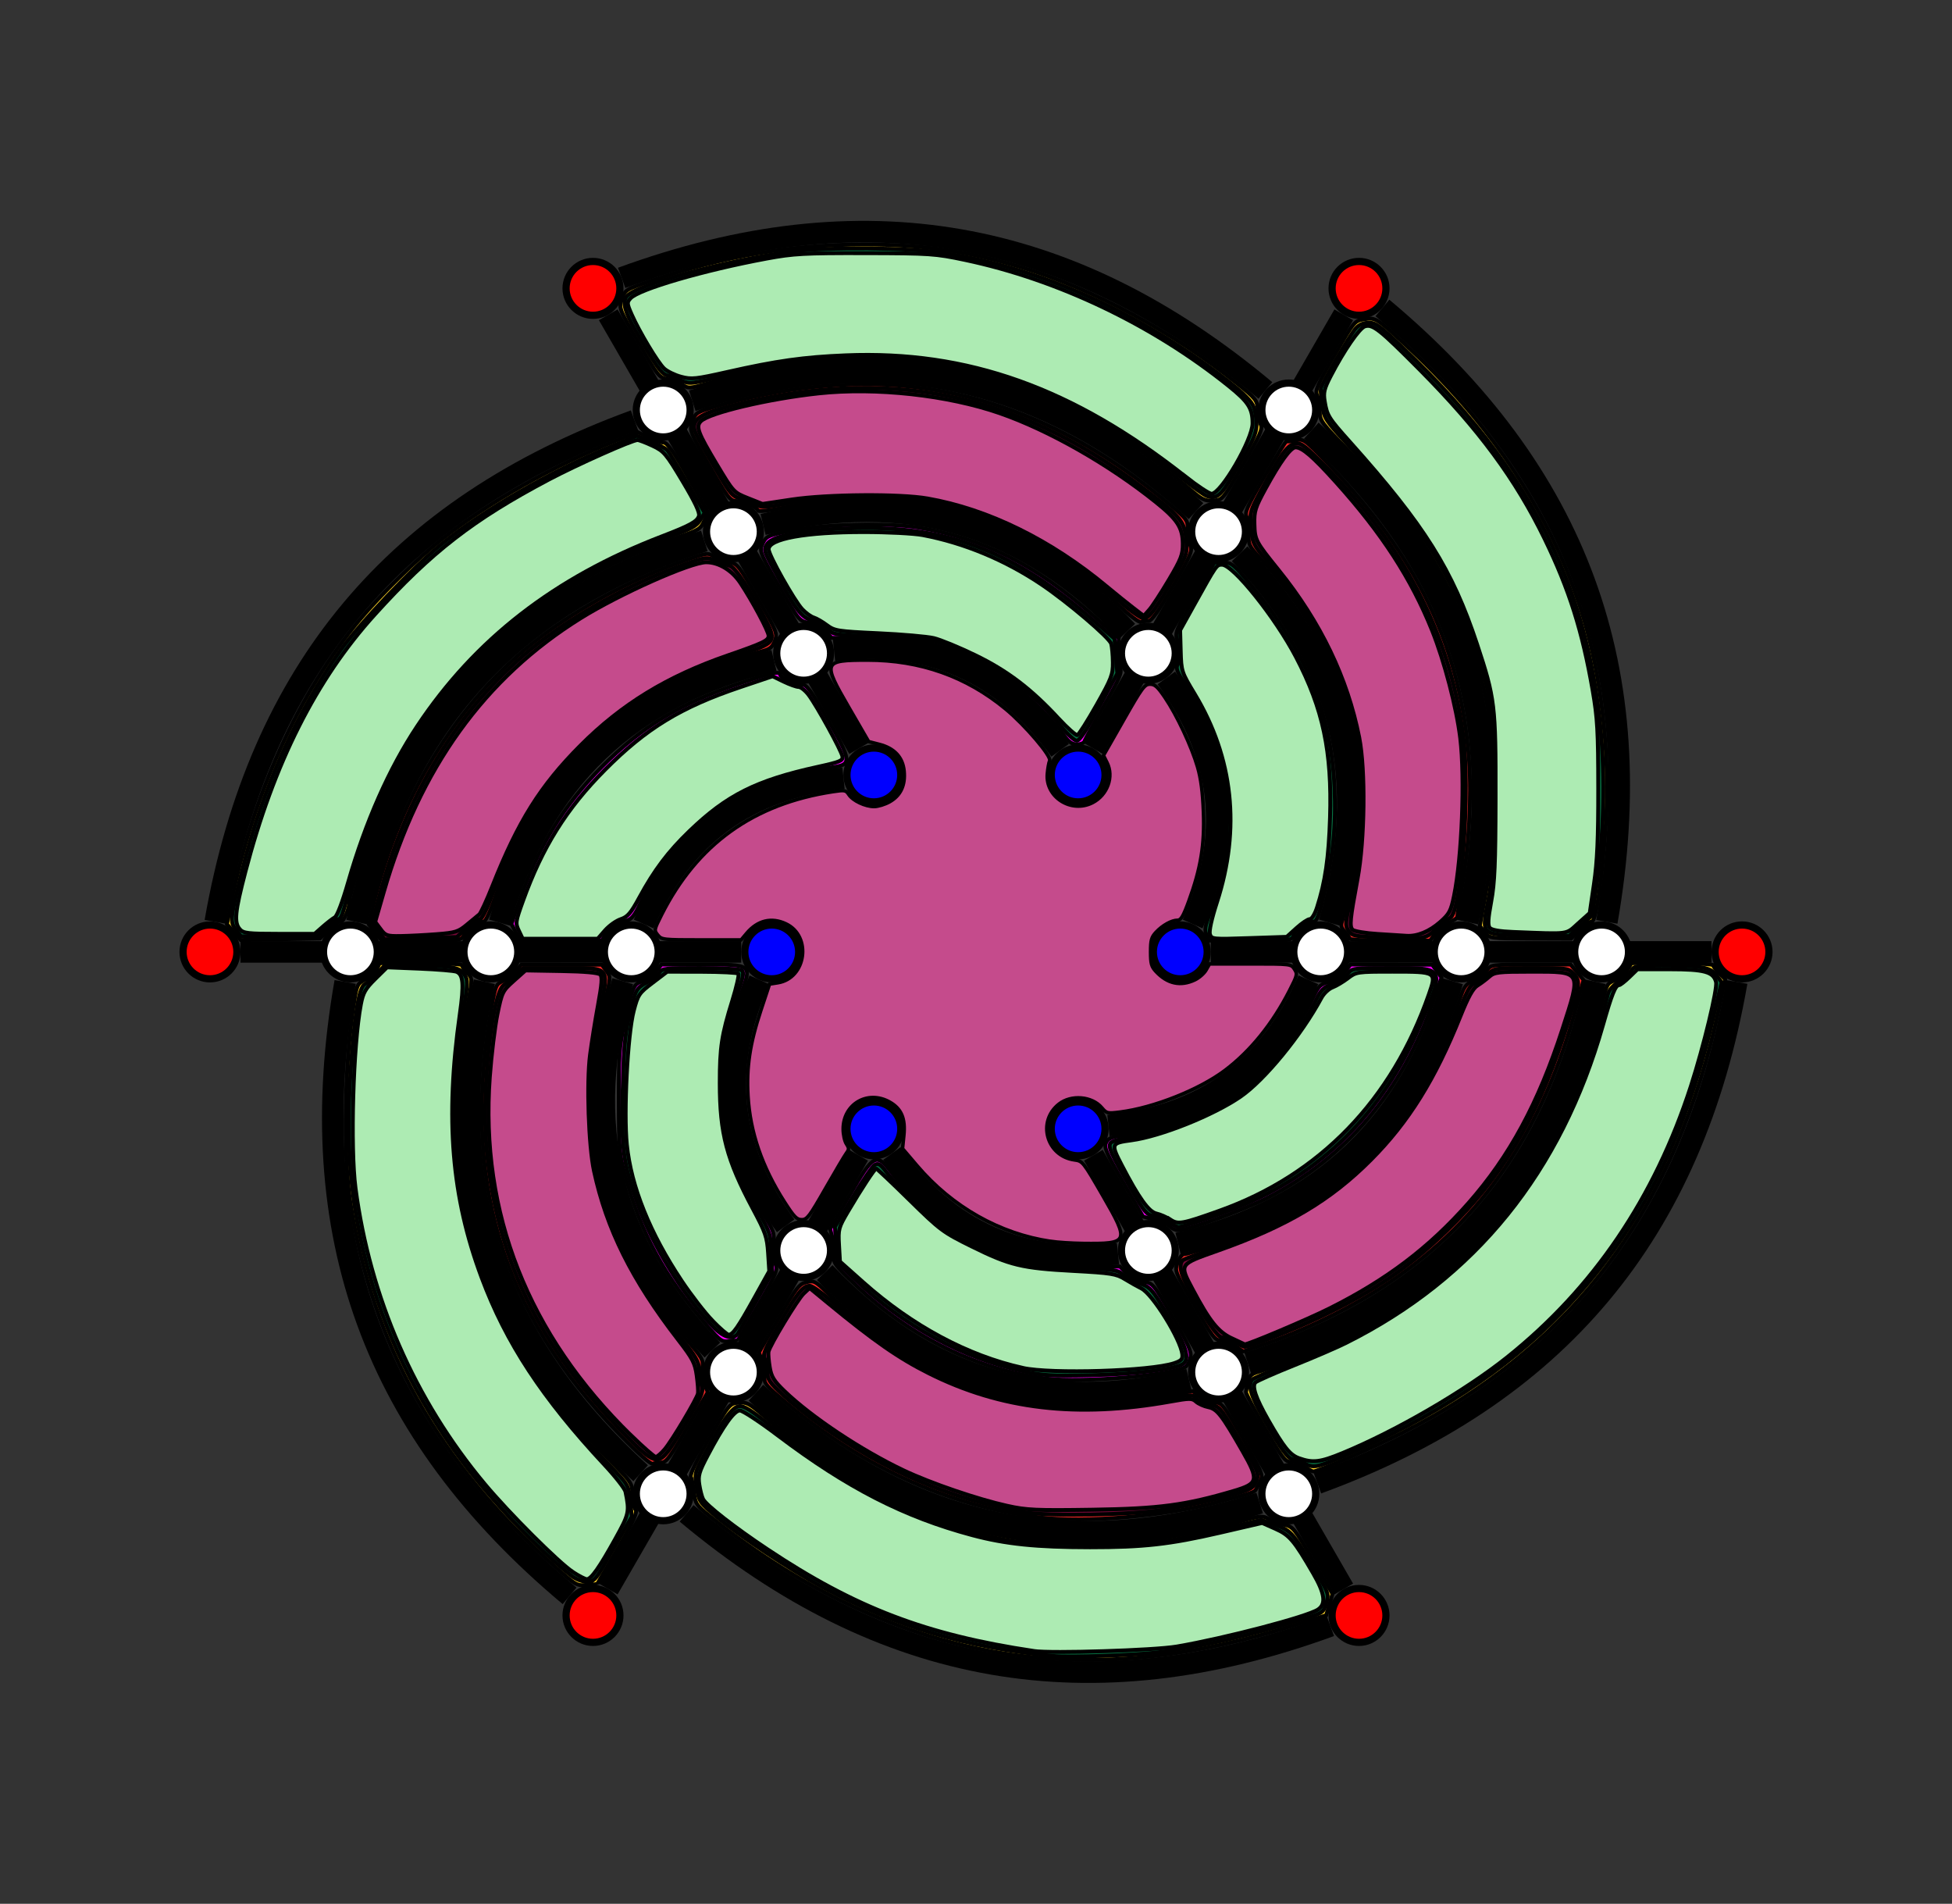 <?xml version="1.0" encoding="UTF-8" standalone="no"?>
<!-- This file was generated by dvisvgm 3.2.1 -->

<svg
   version="1.1"
   width="108.352pt"
   height="105.653pt"
   viewBox="0 0 108.352 105.653"
   id="svg183"
   sodipodi:docname="a.svg"
   inkscape:version="1.2.2 (b0a8486541, 2022-12-01)"
   xmlns:inkscape="http://www.inkscape.org/namespaces/inkscape"
   xmlns:sodipodi="http://sodipodi.sourceforge.net/DTD/sodipodi-0.dtd"
   xmlns="http://www.w3.org/2000/svg"
   xmlns:svg="http://www.w3.org/2000/svg">
  <rect x="0" y="0" width="108.352" height="105.653" fill="#333333" stroke="none"/>
  <defs
     id="defs187" />
  <sodipodi:namedview
     id="namedview185"
     pagecolor="#ffffff"
     bordercolor="#000000"
     borderopacity="0.25"
     inkscape:showpageshadow="2"
     inkscape:pageopacity="0.0"
     inkscape:pagecheckerboard="0"
     inkscape:deskcolor="#d1d1d1"
     inkscape:document-units="pt"
     showgrid="false"
     inkscape:zoom="5.5283858"
     inkscape:cx="62.495638"
     inkscape:cy="66.836869"
     inkscape:window-width="1920"
     inkscape:window-height="1025"
     inkscape:window-x="0"
     inkscape:window-y="27"
     inkscape:window-maximized="1"
     inkscape:current-layer="svg183" />
  <g
     id="page1">
    <path
       d="M13.349 52.827H41.144"
       stroke="#000"
       fill="none"
       stroke-width="1.196"
       stroke-miterlimit="10"
       id="path2" />
    <path
       d="M42.151 54.375C39.977 59.281 40.449 63.693 43.611 68.029"
       stroke="#000"
       fill="none"
       stroke-width="1.196"
       stroke-miterlimit="10"
       id="path4" />
    <path
       d="M34.565 54.452C32.248 62.359 33.854 68.963 39.542 74.923"
       stroke="#000"
       fill="none"
       stroke-width="1.196"
       stroke-miterlimit="10"
       id="path6" />
    <path
       d="M26.884 54.481C24.487 65.426 27.282 74.211 35.562 81.759"
       stroke="#000"
       fill="none"
       stroke-width="1.196"
       stroke-miterlimit="10"
       id="path8" />
    <path
       d="M19.159 54.495C16.72 68.451 20.75 79.473 31.617 88.564"
       stroke="#000"
       fill="none"
       stroke-width="1.196"
       stroke-miterlimit="10"
       id="path10" />
    <path
       d="M33.763 88.184L47.66 64.113"
       stroke="#000"
       fill="none"
       stroke-width="1.196"
       stroke-miterlimit="10"
       id="path12" />
    <path
       d="M49.505 64.015C52.673 68.359 56.713 70.149 62.059 69.578"
       stroke="#000"
       fill="none"
       stroke-width="1.196"
       stroke-miterlimit="10"
       id="path14" />
    <path
       d="M45.778 70.623C51.465 76.581 57.992 78.494 65.995 76.549"
       stroke="#000"
       fill="none"
       stroke-width="1.196"
       stroke-miterlimit="10"
       id="path16" />
    <path
       d="M41.963 77.29C50.214 84.811 59.286 86.798 69.925 83.413"
       stroke="#000"
       fill="none"
       stroke-width="1.196"
       stroke-miterlimit="10"
       id="path18" />
    <path
       d="M38.113 83.986C48.97 93.069 60.551 95.094 73.845 90.232"
       stroke="#000"
       fill="none"
       stroke-width="1.196"
       stroke-miterlimit="10"
       id="path20" />
    <path
       d="M74.589 88.184L60.692 64.113"
       stroke="#000"
       fill="none"
       stroke-width="1.196"
       stroke-miterlimit="10"
       id="path22" />
    <path
       d="M61.529 62.466C66.87 61.896 70.448 59.286 72.624 54.375"
       stroke="#000"
       fill="none"
       stroke-width="1.196"
       stroke-miterlimit="10"
       id="path24" />
    <path
       d="M65.389 68.998C73.411 67.047 78.307 62.375 80.629 54.452"
       stroke="#000"
       fill="none"
       stroke-width="1.196"
       stroke-miterlimit="10"
       id="path26" />
    <path
       d="M69.255 75.635C79.944 72.235 86.139 65.438 88.539 54.481"
       stroke="#000"
       fill="none"
       stroke-width="1.196"
       stroke-miterlimit="10"
       id="path28" />
    <path
       d="M73.129 82.318C86.422 77.457 93.968 68.438 96.405 54.495"
       stroke="#000"
       fill="none"
       stroke-width="1.196"
       stroke-miterlimit="10"
       id="path30" />
    <path
       d="M95.003 52.827H67.208"
       stroke="#000"
       fill="none"
       stroke-width="1.196"
       stroke-miterlimit="10"
       id="path32" />
    <path
       d="M66.201 51.279C68.375 46.373 67.903 41.961 64.741 37.625"
       stroke="#000"
       fill="none"
       stroke-width="1.196"
       stroke-miterlimit="10"
       id="path34" />
    <path
       d="M73.787 51.202C76.104 43.295 74.498 36.691 68.81 30.731"
       stroke="#000"
       fill="none"
       stroke-width="1.196"
       stroke-miterlimit="10"
       id="path36" />
    <path
       d="M81.468 51.173C83.865 40.228 81.07 31.443 72.79 23.895"
       stroke="#000"
       fill="none"
       stroke-width="1.196"
       stroke-miterlimit="10"
       id="path38" />
    <path
       d="M89.193 51.159C91.632 37.203 87.602 26.181 76.735 17.09"
       stroke="#000"
       fill="none"
       stroke-width="1.196"
       stroke-miterlimit="10"
       id="path40" />
    <path
       d="M74.589 17.47L60.692 41.541"
       stroke="#000"
       fill="none"
       stroke-width="1.196"
       stroke-miterlimit="10"
       id="path42" />
    <path
       d="M58.847 41.639C55.679 37.295 51.639 35.505 46.293 36.077"
       stroke="#000"
       fill="none"
       stroke-width="1.196"
       stroke-miterlimit="10"
       id="path44" />
    <path
       d="M62.574 35.031C56.887 29.073 50.36 27.16 42.357 29.105"
       stroke="#000"
       fill="none"
       stroke-width="1.196"
       stroke-miterlimit="10"
       id="path46" />
    <path
       d="M66.389 28.364C58.138 20.843 49.066 18.856 38.427 22.241"
       stroke="#000"
       fill="none"
       stroke-width="1.196"
       stroke-miterlimit="10"
       id="path48" />
    <path
       d="M70.239 21.668C59.382 12.585 47.801 10.56 34.507 15.422"
       stroke="#000"
       fill="none"
       stroke-width="1.196"
       stroke-miterlimit="10"
       id="path50" />
    <path
       d="M33.763 17.47L47.66 41.541"
       stroke="#000"
       fill="none"
       stroke-width="1.196"
       stroke-miterlimit="10"
       id="path52" />
    <path
       d="M46.823 43.188C41.482 43.758 37.904 46.368 35.728 51.279"
       stroke="#000"
       fill="none"
       stroke-width="1.196"
       stroke-miterlimit="10"
       id="path54" />
    <path
       d="M42.963 36.656C34.941 38.607 30.045 43.279 27.723 51.202"
       stroke="#000"
       fill="none"
       stroke-width="1.196"
       stroke-miterlimit="10"
       id="path56" />
    <path
       d="M39.097 30.019C28.409 33.419 22.213 40.216 19.813 51.173"
       stroke="#000"
       fill="none"
       stroke-width="1.196"
       stroke-miterlimit="10"
       id="path58" />
    <path
       d="M35.223 23.336C21.93 28.197 14.384 37.216 11.947 51.159"
       stroke="#000"
       fill="none"
       stroke-width="1.196"
       stroke-miterlimit="10"
       id="path60" />
    <path
       d="M34.41 16.003C34.41 15.178 33.741 14.509 32.916 14.509S31.421 15.178 31.421 16.003S32.091 17.498 32.916 17.498S34.41 16.829 34.41 16.003Z"
       fill="#f00"
       id="path62" />
    <path
       d="M34.41 16.003C34.41 15.178 33.741 14.509 32.916 14.509S31.421 15.178 31.421 16.003S32.091 17.498 32.916 17.498S34.41 16.829 34.41 16.003Z"
       stroke="#000"
       fill="none"
       stroke-width=".399"
       stroke-miterlimit="10"
       id="path64" />
    <path
       d="M44.332 52.827C44.332 52.002 43.663 51.333 42.837 51.333C42.012 51.333 41.343 52.002 41.343 52.827S42.012 54.321 42.837 54.321C43.663 54.321 44.332 53.652 44.332 52.827Z"
       fill="#00f"
       id="path66" />
    <path
       d="M44.332 52.827C44.332 52.002 43.663 51.333 42.837 51.333C42.012 51.333 41.343 52.002 41.343 52.827S42.012 54.321 42.837 54.321C43.663 54.321 44.332 53.652 44.332 52.827Z"
       stroke="#000"
       fill="none"
       stroke-width=".399"
       stroke-miterlimit="10"
       id="path68" />
    <path
       d="M36.536 52.827C36.536 52.002 35.867 51.333 35.042 51.333S33.547 52.002 33.547 52.827S34.216 54.321 35.042 54.321S36.536 53.652 36.536 52.827Z"
       fill="#fff"
       id="path70" />
    <path
       d="M36.536 52.827C36.536 52.002 35.867 51.333 35.042 51.333S33.547 52.002 33.547 52.827S34.216 54.321 35.042 54.321S36.536 53.652 36.536 52.827Z"
       stroke="#000"
       fill="none"
       stroke-width=".399"
       stroke-miterlimit="10"
       id="path72" />
    <path
       d="M28.741 52.827C28.741 52.002 28.072 51.333 27.246 51.333S25.752 52.002 25.752 52.827S26.421 54.321 27.246 54.321S28.741 53.652 28.741 52.827Z"
       fill="#fff"
       id="path74" />
    <path
       d="M28.741 52.827C28.741 52.002 28.072 51.333 27.246 51.333S25.752 52.002 25.752 52.827S26.421 54.321 27.246 54.321S28.741 53.652 28.741 52.827Z"
       stroke="#000"
       fill="none"
       stroke-width=".399"
       stroke-miterlimit="10"
       id="path76" />
    <path
       d="M20.945 52.827C20.945 52.002 20.276 51.333 19.451 51.333C18.626 51.333 17.957 52.002 17.957 52.827S18.626 54.321 19.451 54.321C20.276 54.321 20.945 53.652 20.945 52.827Z"
       fill="#fff"
       id="path78" />
    <path
       d="M20.945 52.827C20.945 52.002 20.276 51.333 19.451 51.333C18.626 51.333 17.957 52.002 17.957 52.827S18.626 54.321 19.451 54.321C20.276 54.321 20.945 53.652 20.945 52.827Z"
       stroke="#000"
       fill="none"
       stroke-width=".399"
       stroke-miterlimit="10"
       id="path80" />
    <path
       d="M13.15 52.827C13.15 52.002 12.481 51.333 11.656 51.333S10.161 52.002 10.161 52.827S10.83 54.321 11.656 54.321S13.15 53.652 13.15 52.827Z"
       fill="#f00"
       id="path82" />
    <path
       d="M13.15 52.827C13.15 52.002 12.481 51.333 11.656 51.333S10.161 52.002 10.161 52.827S10.83 54.321 11.656 54.321S13.15 53.652 13.15 52.827Z"
       stroke="#000"
       fill="none"
       stroke-width=".399"
       stroke-miterlimit="10"
       id="path84" />
    <path
       d="M50.001 62.646C50.001 61.821 49.332 61.152 48.507 61.152C47.681 61.152 47.012 61.821 47.012 62.646C47.012 63.472 47.681 64.141 48.507 64.141C49.332 64.141 50.001 63.472 50.001 62.646Z"
       fill="#00f"
       id="path86" />
    <path
       d="M50.001 62.646C50.001 61.821 49.332 61.152 48.507 61.152C47.681 61.152 47.012 61.821 47.012 62.646C47.012 63.472 47.681 64.141 48.507 64.141C49.332 64.141 50.001 63.472 50.001 62.646Z"
       stroke="#000"
       fill="none"
       stroke-width=".399"
       stroke-miterlimit="10"
       id="path88" />
    <path
       d="M46.103 69.398C46.103 68.572 45.434 67.903 44.609 67.903C43.784 67.903 43.114 68.572 43.114 69.398S43.784 70.892 44.609 70.892C45.434 70.892 46.103 70.223 46.103 69.398Z"
       fill="#fff"
       id="path90" />
    <path
       d="M46.103 69.398C46.103 68.572 45.434 67.903 44.609 67.903C43.784 67.903 43.114 68.572 43.114 69.398S43.784 70.892 44.609 70.892C45.434 70.892 46.103 70.223 46.103 69.398Z"
       stroke="#000"
       fill="none"
       stroke-width=".399"
       stroke-miterlimit="10"
       id="path92" />
    <path
       d="M42.206 76.149C42.206 75.323 41.537 74.654 40.711 74.654C39.886 74.654 39.217 75.323 39.217 76.149S39.886 77.643 40.711 77.643C41.537 77.643 42.206 76.974 42.206 76.149Z"
       fill="#fff"
       id="path94" />
    <path
       d="M42.206 76.149C42.206 75.323 41.537 74.654 40.711 74.654C39.886 74.654 39.217 75.323 39.217 76.149S39.886 77.643 40.711 77.643C41.537 77.643 42.206 76.974 42.206 76.149Z"
       stroke="#000"
       fill="none"
       stroke-width=".399"
       stroke-miterlimit="10"
       id="path96" />
    <path
       d="M38.308 82.9C38.308 82.074 37.639 81.405 36.814 81.405S35.319 82.074 35.319 82.9C35.319 83.725 35.988 84.394 36.814 84.394S38.308 83.725 38.308 82.9Z"
       fill="#fff"
       id="path98" />
    <path
       d="M38.308 82.9C38.308 82.074 37.639 81.405 36.814 81.405S35.319 82.074 35.319 82.9C35.319 83.725 35.988 84.394 36.814 84.394S38.308 83.725 38.308 82.9Z"
       stroke="#000"
       fill="none"
       stroke-width=".399"
       stroke-miterlimit="10"
       id="path100" />
    <path
       d="M34.41 89.651C34.41 88.825 33.741 88.156 32.916 88.156S31.421 88.825 31.421 89.651S32.091 91.145 32.916 91.145S34.41 90.476 34.41 89.651Z"
       fill="#f00"
       id="path102" />
    <path
       d="M34.41 89.651C34.41 88.825 33.741 88.156 32.916 88.156S31.421 88.825 31.421 89.651S32.091 91.145 32.916 91.145S34.41 90.476 34.41 89.651Z"
       stroke="#000"
       fill="none"
       stroke-width=".399"
       stroke-miterlimit="10"
       id="path104" />
    <path
       d="M61.34 62.646C61.34 61.821 60.671 61.152 59.845 61.152C59.02 61.152 58.351 61.821 58.351 62.646C58.351 63.472 59.02 64.141 59.845 64.141C60.671 64.141 61.34 63.472 61.34 62.646Z"
       fill="#00f"
       id="path106" />
    <path
       d="M61.34 62.646C61.34 61.821 60.671 61.152 59.845 61.152C59.02 61.152 58.351 61.821 58.351 62.646C58.351 63.472 59.02 64.141 59.845 64.141C60.671 64.141 61.34 63.472 61.34 62.646Z"
       stroke="#000"
       fill="none"
       stroke-width=".399"
       stroke-miterlimit="10"
       id="path108" />
    <path
       d="M65.237 69.398C65.237 68.572 64.568 67.903 63.743 67.903C62.918 67.903 62.249 68.572 62.249 69.398S62.918 70.892 63.743 70.892C64.568 70.892 65.237 70.223 65.237 69.398Z"
       fill="#fff"
       id="path110" />
    <path
       d="M65.237 69.398C65.237 68.572 64.568 67.903 63.743 67.903C62.918 67.903 62.249 68.572 62.249 69.398S62.918 70.892 63.743 70.892C64.568 70.892 65.237 70.223 65.237 69.398Z"
       stroke="#000"
       fill="none"
       stroke-width=".399"
       stroke-miterlimit="10"
       id="path112" />
    <path
       d="M69.135 76.149C69.135 75.323 68.466 74.654 67.641 74.654C66.815 74.654 66.146 75.323 66.146 76.149S66.815 77.643 67.641 77.643C68.466 77.643 69.135 76.974 69.135 76.149Z"
       fill="#fff"
       id="path114" />
    <path
       d="M69.135 76.149C69.135 75.323 68.466 74.654 67.641 74.654C66.815 74.654 66.146 75.323 66.146 76.149S66.815 77.643 67.641 77.643C68.466 77.643 69.135 76.974 69.135 76.149Z"
       stroke="#000"
       fill="none"
       stroke-width=".399"
       stroke-miterlimit="10"
       id="path116" />
    <path
       d="M73.033 82.9C73.033 82.074 72.364 81.405 71.538 81.405S70.044 82.074 70.044 82.9C70.044 83.725 70.713 84.394 71.538 84.394S73.033 83.725 73.033 82.9Z"
       fill="#fff"
       id="path118" />
    <path
       d="M73.033 82.9C73.033 82.074 72.364 81.405 71.538 81.405S70.044 82.074 70.044 82.9C70.044 83.725 70.713 84.394 71.538 84.394S73.033 83.725 73.033 82.9Z"
       stroke="#000"
       fill="none"
       stroke-width=".399"
       stroke-miterlimit="10"
       id="path120" />
    <path
       d="M76.931 89.651C76.931 88.825 76.261 88.156 75.436 88.156S73.942 88.825 73.942 89.651S74.611 91.145 75.436 91.145S76.931 90.476 76.931 89.651Z"
       fill="#f00"
       id="path122" />
    <path
       d="M76.931 89.651C76.931 88.825 76.261 88.156 75.436 88.156S73.942 88.825 73.942 89.651S74.611 91.145 75.436 91.145S76.931 90.476 76.931 89.651Z"
       stroke="#000"
       fill="none"
       stroke-width=".399"
       stroke-miterlimit="10"
       id="path124" />
    <path
       d="M67.009 52.827C67.009 52.002 66.34 51.333 65.515 51.333C64.689 51.333 64.02 52.002 64.02 52.827S64.689 54.321 65.515 54.321C66.34 54.321 67.009 53.652 67.009 52.827Z"
       fill="#00f"
       id="path126" />
    <path
       d="M67.009 52.827C67.009 52.002 66.34 51.333 65.515 51.333C64.689 51.333 64.02 52.002 64.02 52.827S64.689 54.321 65.515 54.321C66.34 54.321 67.009 53.652 67.009 52.827Z"
       stroke="#000"
       fill="none"
       stroke-width=".399"
       stroke-miterlimit="10"
       id="path128" />
    <path
       d="M74.805 52.827C74.805 52.002 74.136 51.333 73.31 51.333S71.816 52.002 71.816 52.827S72.485 54.321 73.31 54.321S74.805 53.652 74.805 52.827Z"
       fill="#fff"
       id="path130" />
    <path
       d="M74.805 52.827C74.805 52.002 74.136 51.333 73.31 51.333S71.816 52.002 71.816 52.827S72.485 54.321 73.31 54.321S74.805 53.652 74.805 52.827Z"
       stroke="#000"
       fill="none"
       stroke-width=".399"
       stroke-miterlimit="10"
       id="path132" />
    <path
       d="M82.6 52.827C82.6 52.002 81.931 51.333 81.106 51.333S79.611 52.002 79.611 52.827S80.28 54.321 81.106 54.321S82.6 53.652 82.6 52.827Z"
       fill="#fff"
       id="path134" />
    <path
       d="M82.6 52.827C82.6 52.002 81.931 51.333 81.106 51.333S79.611 52.002 79.611 52.827S80.28 54.321 81.106 54.321S82.6 53.652 82.6 52.827Z"
       stroke="#000"
       fill="none"
       stroke-width=".399"
       stroke-miterlimit="10"
       id="path136" />
    <path
       d="M90.395 52.827C90.395 52.002 89.726 51.333 88.901 51.333C88.076 51.333 87.407 52.002 87.407 52.827S88.076 54.321 88.901 54.321C89.726 54.321 90.395 53.652 90.395 52.827Z"
       fill="#fff"
       id="path138" />
    <path
       d="M90.395 52.827C90.395 52.002 89.726 51.333 88.901 51.333C88.076 51.333 87.407 52.002 87.407 52.827S88.076 54.321 88.901 54.321C89.726 54.321 90.395 53.652 90.395 52.827Z"
       stroke="#000"
       fill="none"
       stroke-width=".399"
       stroke-miterlimit="10"
       id="path140" />
    <path
       d="M98.191 52.827C98.191 52.002 97.522 51.333 96.696 51.333S95.202 52.002 95.202 52.827S95.871 54.321 96.696 54.321S98.191 53.652 98.191 52.827Z"
       fill="#f00"
       id="path142" />
    <path
       d="M98.191 52.827C98.191 52.002 97.522 51.333 96.696 51.333S95.202 52.002 95.202 52.827S95.871 54.321 96.696 54.321S98.191 53.652 98.191 52.827Z"
       stroke="#000"
       fill="none"
       stroke-width=".399"
       stroke-miterlimit="10"
       id="path144" />
    <path
       d="M61.34 43.008C61.34 42.182 60.671 41.513 59.845 41.513C59.02 41.513 58.351 42.182 58.351 43.008C58.351 43.833 59.02 44.502 59.845 44.502C60.671 44.502 61.34 43.833 61.34 43.008Z"
       fill="#00f"
       id="path146" />
    <path
       d="M61.34 43.008C61.34 42.182 60.671 41.513 59.845 41.513C59.02 41.513 58.351 42.182 58.351 43.008C58.351 43.833 59.02 44.502 59.845 44.502C60.671 44.502 61.34 43.833 61.34 43.008Z"
       stroke="#000"
       fill="none"
       stroke-width=".399"
       stroke-miterlimit="10"
       id="path148" />
    <path
       d="M65.237 36.256C65.237 35.431 64.568 34.762 63.743 34.762C62.918 34.762 62.249 35.431 62.249 36.256S62.918 37.751 63.743 37.751C64.568 37.751 65.237 37.082 65.237 36.256Z"
       fill="#fff"
       id="path150" />
    <path
       d="M65.237 36.256C65.237 35.431 64.568 34.762 63.743 34.762C62.918 34.762 62.249 35.431 62.249 36.256S62.918 37.751 63.743 37.751C64.568 37.751 65.237 37.082 65.237 36.256Z"
       stroke="#000"
       fill="none"
       stroke-width=".399"
       stroke-miterlimit="10"
       id="path152" />
    <path
       d="M69.135 29.505C69.135 28.68 68.466 28.011 67.641 28.011C66.815 28.011 66.146 28.68 66.146 29.505S66.815 31 67.641 31C68.466 31 69.135 30.331 69.135 29.505Z"
       fill="#fff"
       id="path154" />
    <path
       d="M69.135 29.505C69.135 28.68 68.466 28.011 67.641 28.011C66.815 28.011 66.146 28.68 66.146 29.505S66.815 31 67.641 31C68.466 31 69.135 30.331 69.135 29.505Z"
       stroke="#000"
       fill="none"
       stroke-width=".399"
       stroke-miterlimit="10"
       id="path156" />
    <path
       d="M73.033 22.754C73.033 21.929 72.364 21.26 71.538 21.26S70.044 21.929 70.044 22.754C70.044 23.58 70.713 24.249 71.538 24.249S73.033 23.58 73.033 22.754Z"
       fill="#fff"
       id="path158" />
    <path
       d="M73.033 22.754C73.033 21.929 72.364 21.26 71.538 21.26S70.044 21.929 70.044 22.754C70.044 23.58 70.713 24.249 71.538 24.249S73.033 23.58 73.033 22.754Z"
       stroke="#000"
       fill="none"
       stroke-width=".399"
       stroke-miterlimit="10"
       id="path160" />
    <path
       d="M76.931 16.003C76.931 15.178 76.261 14.509 75.436 14.509S73.942 15.178 73.942 16.003S74.611 17.498 75.436 17.498S76.931 16.829 76.931 16.003Z"
       fill="#f00"
       id="path162" />
    <path
       d="M76.931 16.003C76.931 15.178 76.261 14.509 75.436 14.509S73.942 15.178 73.942 16.003S74.611 17.498 75.436 17.498S76.931 16.829 76.931 16.003Z"
       stroke="#000"
       fill="none"
       stroke-width=".399"
       stroke-miterlimit="10"
       id="path164" />
    <path
       d="M50.001 43.008C50.001 42.182 49.332 41.513 48.507 41.513C47.681 41.513 47.012 42.182 47.012 43.008C47.012 43.833 47.681 44.502 48.507 44.502C49.332 44.502 50.001 43.833 50.001 43.008Z"
       fill="#00f"
       id="path166" />
    <path
       d="M50.001 43.008C50.001 42.182 49.332 41.513 48.507 41.513C47.681 41.513 47.012 42.182 47.012 43.008C47.012 43.833 47.681 44.502 48.507 44.502C49.332 44.502 50.001 43.833 50.001 43.008Z"
       stroke="#000"
       fill="none"
       stroke-width=".399"
       stroke-miterlimit="10"
       id="path168" />
    <path
       d="M46.103 36.256C46.103 35.431 45.434 34.762 44.609 34.762C43.784 34.762 43.114 35.431 43.114 36.256S43.784 37.751 44.609 37.751C45.434 37.751 46.103 37.082 46.103 36.256Z"
       fill="#fff"
       id="path170" />
    <path
       d="M46.103 36.256C46.103 35.431 45.434 34.762 44.609 34.762C43.784 34.762 43.114 35.431 43.114 36.256S43.784 37.751 44.609 37.751C45.434 37.751 46.103 37.082 46.103 36.256Z"
       stroke="#000"
       fill="none"
       stroke-width=".399"
       stroke-miterlimit="10"
       id="path172" />
    <path
       d="M42.206 29.505C42.206 28.68 41.537 28.011 40.711 28.011C39.886 28.011 39.217 28.68 39.217 29.505S39.886 31 40.711 31C41.537 31 42.206 30.331 42.206 29.505Z"
       fill="#fff"
       id="path174" />
    <path
       d="M42.206 29.505C42.206 28.68 41.537 28.011 40.711 28.011C39.886 28.011 39.217 28.68 39.217 29.505S39.886 31 40.711 31C41.537 31 42.206 30.331 42.206 29.505Z"
       stroke="#000"
       fill="none"
       stroke-width=".399"
       stroke-miterlimit="10"
       id="path176" />
    <path
       d="M38.308 22.754C38.308 21.929 37.639 21.26 36.814 21.26S35.319 21.929 35.319 22.754C35.319 23.58 35.988 24.249 36.814 24.249S38.308 23.58 38.308 22.754Z"
       fill="#fff"
       id="path178" />
    <path
       d="M38.308 22.754C38.308 21.929 37.639 21.26 36.814 21.26S35.319 21.929 35.319 22.754C35.319 23.58 35.988 24.249 36.814 24.249S38.308 23.58 38.308 22.754Z"
       stroke="#000"
       fill="none"
       stroke-width=".399"
       stroke-miterlimit="10"
       id="path180" />
  </g>
  <path
     style="fill:#c54b8c;stroke:#000000;stroke-width:0.258;-inkscape-stroke:none;stop-color:#000000;fill-opacity:1"
     d="m 77.764,91.853 c -3.77,-0.553 -7.294,-2.548 -9.892,-5.6 l -1.073,-1.261 0.099,-0.985 c 0.125,-1.25 -0.186,-1.974 -1.06,-2.466 -1.62,-0.91 -3.436,0.147 -3.436,2.001 0,0.406 0.107,0.901 0.238,1.101 0.208,0.317 0.208,0.403 0.004,0.68 -0.129,0.174 -0.827,1.354 -1.552,2.621 -1.183,2.07 -1.362,2.305 -1.754,2.305 -0.369,0 -0.567,-0.203 -1.281,-1.317 -1.654,-2.578 -2.54,-5.152 -2.695,-7.833 -0.124,-2.128 0.138,-3.874 0.945,-6.317 l 0.649,-1.963 0.616,-0.098 c 2.102,-0.336 2.53,-3.446 0.6,-4.362 -1.071,-0.508 -2.103,-0.26 -2.91,0.698 l -0.413,0.491 h -2.936 c -2.842,0 -2.946,-0.012 -3.228,-0.361 -0.286,-0.353 -0.279,-0.386 0.279,-1.496 2.632,-5.227 6.801,-8.219 12.695,-9.112 0.857,-0.13 0.945,-0.114 1.16,0.215 0.299,0.457 1.212,0.889 1.877,0.889 0.286,0 0.8,-0.157 1.142,-0.35 0.818,-0.46 1.18,-1.224 1.079,-2.276 -0.098,-1.024 -0.726,-1.698 -1.844,-1.982 L 64.289,54.873 62.816,52.329 c -1.952,-3.37 -1.908,-3.48 1.393,-3.482 3.892,-0.003 7.316,1.21 10.226,3.624 1.441,1.196 3.398,3.491 3.251,3.813 -0.061,0.133 -0.14,0.57 -0.175,0.97 -0.152,1.723 1.762,2.95 3.345,2.143 1.11,-0.566 1.602,-1.919 1.079,-2.967 l -0.265,-0.531 1.499,-2.633 c 1.354,-2.379 1.541,-2.634 1.938,-2.638 0.358,-0.004 0.562,0.176 1.112,0.986 0.884,1.302 1.981,3.641 2.417,5.155 0.244,0.848 0.374,1.846 0.43,3.316 0.093,2.415 -0.193,4.16 -1.081,6.591 -0.409,1.12 -0.583,1.415 -0.833,1.415 -0.441,0 -1.116,0.376 -1.594,0.887 -0.343,0.367 -0.404,0.588 -0.404,1.458 0,0.87 0.061,1.091 0.404,1.458 0.846,0.905 1.819,1.113 2.871,0.614 0.316,-0.15 0.691,-0.477 0.833,-0.727 l 0.258,-0.454 3.014,-9.7e-4 c 2.997,-9.7e-4 3.015,0.001 3.266,0.384 0.239,0.364 0.218,0.453 -0.371,1.604 -1.25,2.444 -2.88,4.459 -4.752,5.875 -1.902,1.438 -5.288,2.785 -7.788,3.097 -0.927,0.116 -0.987,0.101 -1.346,-0.323 -0.722,-0.852 -2.262,-0.983 -3.169,-0.269 -1.639,1.289 -0.923,3.858 1.153,4.136 0.601,0.081 0.641,0.131 2.102,2.661 1.984,3.435 1.933,3.556 -1.49,3.514 -0.801,-0.01 -1.869,-0.079 -2.375,-0.153 z"
     id="path435"
     transform="scale(0.75)" />
  <path
     style="fill:#ff00ff;stroke:#000000;stroke-width:0.282;-inkscape-stroke:none;stop-color:#000000"
     d="m 38.182,68.989 -0.33,-0.613 0.566,-1.645 c 1.393,-4.043 3.283,-7.128 6.12,-9.988 2.962,-2.985 5.789,-4.692 10.26,-6.193 2.339,-0.786 2.938,-0.913 2.938,-0.626 0,0.222 1.123,0.728 1.621,0.731 0.349,0.002 0.659,0.422 1.922,2.612 1.74,3.017 1.771,3.317 0.358,3.503 -1.521,0.2 -4.206,0.933 -5.513,1.503 -3.751,1.639 -6.968,4.818 -8.789,8.687 -0.36,0.765 -0.609,1.071 -0.934,1.148 -0.791,0.188 -1.298,0.511 -1.582,1.006 l -0.278,0.486 -3.015,0.001 -3.015,0.001 z"
     id="path508"
     transform="scale(0.75)" />
  <path
     style="fill:#ff00ff;stroke:#000000;stroke-width:0.282;-inkscape-stroke:none;stop-color:#000000"
     d="M 52.294,98.054 C 49.194,94.484 47.41,91.205 46.259,86.959 45.837,85.401 45.802,84.994 45.796,81.468 c -0.006,-3.3 0.045,-4.044 0.386,-5.579 0.667,-3.006 0.686,-3.05 1.382,-3.28 0.342,-0.113 0.793,-0.437 1.002,-0.721 l 0.381,-0.515 h 3.039 c 3.736,0 3.68,-0.045 2.808,2.284 -0.871,2.326 -1.182,4.049 -1.186,6.571 -0.005,3.478 0.843,6.352 2.791,9.454 0.878,1.399 0.929,1.542 0.848,2.391 -0.049,0.512 0.006,1.127 0.128,1.42 0.202,0.488 0.13,0.663 -1.25,3.057 -0.805,1.397 -1.469,2.548 -1.476,2.559 -0.007,0.011 -0.292,0.062 -0.634,0.115 -0.591,0.091 -0.676,0.033 -1.721,-1.17 z"
     id="path510"
     transform="scale(0.75)" />
  <path
     style="fill:#ff00ff;stroke:#000000;stroke-width:0.282;-inkscape-stroke:none;stop-color:#000000"
     d="m 77.439,102.007 c -5.09,-0.643 -10.029,-3.063 -14.085,-6.901 -1.566,-1.482 -1.699,-1.66 -1.603,-2.138 0.057,-0.287 0.01,-0.861 -0.106,-1.274 l -0.211,-0.752 1.459,-2.514 c 1.778,-3.064 1.962,-3.161 3.107,-1.646 0.976,1.293 2.908,3.131 4.223,4.017 3.16,2.13 5.951,2.927 10.226,2.918 l 2.433,-0.005 0.498,0.498 c 0.305,0.305 0.782,0.546 1.232,0.622 0.726,0.123 0.748,0.149 2.17,2.608 1.18,2.039 1.418,2.573 1.327,2.985 -0.061,0.276 -0.208,0.582 -0.328,0.682 -0.769,0.638 -7.665,1.239 -10.342,0.901 z"
     id="path512"
     transform="scale(0.75)" />
  <path
     style="fill:#ff00ff;stroke:#000000;stroke-width:0.282;-inkscape-stroke:none;stop-color:#000000"
     d="M 86.568,90.743 C 86.409,90.583 85.901,90.357 85.439,90.24 L 84.599,90.027 83.136,87.496 c -1.26,-2.179 -1.437,-2.586 -1.279,-2.933 0.147,-0.323 0.382,-0.427 1.181,-0.527 2.985,-0.371 6.488,-1.729 8.646,-3.351 2.119,-1.593 4.366,-4.392 5.488,-6.836 0.415,-0.904 0.53,-1.017 1.225,-1.203 0.499,-0.133 0.905,-0.392 1.162,-0.739 l 0.395,-0.534 3.022,0.006 3.022,0.006 0.345,0.473 0.345,0.473 -0.586,1.691 c -2.345,6.763 -6.463,11.646 -12.337,14.631 -1.767,0.898 -5.867,2.38 -6.583,2.38 -0.178,0 -0.454,-0.13 -0.613,-0.289 z"
     id="path514"
     transform="scale(0.75)" />
  <path
     style="fill:#077746;stroke:#000000;stroke-width:0.282;-inkscape-stroke:none;stop-color:#000000;fill-opacity:1"
     d="m 89.298,69.171 c -0.161,-0.353 -0.116,-0.637 0.243,-1.55 0.855,-2.174 1.161,-3.673 1.261,-6.188 0.059,-1.472 0.018,-2.867 -0.106,-3.577 -0.417,-2.394 -1.532,-5.091 -3.009,-7.28 -0.542,-0.804 -0.669,-1.122 -0.541,-1.361 0.221,-0.413 0.211,-1.217 -0.023,-1.889 -0.176,-0.506 -0.087,-0.724 1.284,-3.121 l 1.474,-2.577 0.65,-0.005 c 0.605,-0.005 0.746,0.109 2.025,1.633 4.051,4.827 5.96,9.441 6.21,15.012 0.125,2.773 -0.097,5.032 -0.776,7.923 -0.351,1.493 -0.538,1.993 -0.747,1.993 -0.449,0.001 -1.388,0.652 -1.514,1.05 -0.112,0.352 -0.238,0.366 -3.175,0.366 h -3.059 z"
     id="path516"
     transform="scale(0.75)" />
  <path
     style="fill:#ff00ff;stroke:#000000;stroke-width:0.282;-inkscape-stroke:none;stop-color:#000000"
     d="M 78.752,54.416 C 77.928,53.254 75.419,50.838 74.182,50.016 72.53,48.918 70.613,48.064 68.77,47.606 67.507,47.292 66.675,47.217 64.381,47.209 l -2.831,-0.01 -0.446,-0.492 C 60.815,46.388 60.393,46.17 59.904,46.087 c -0.754,-0.128 -0.755,-0.129 -2.236,-2.692 -1.319,-2.282 -1.461,-2.613 -1.293,-3.011 0.3,-0.711 0.372,-0.749 2.105,-1.103 2.494,-0.51 7.206,-0.626 9.54,-0.236 4.747,0.794 8.663,2.767 12.864,6.481 l 1.914,1.692 -0.061,0.902 c -0.033,0.496 0.032,1.075 0.145,1.287 0.181,0.338 0.036,0.682 -1.18,2.807 -0.762,1.332 -1.411,2.522 -1.443,2.644 -0.032,0.122 -0.278,0.221 -0.547,0.221 -0.364,0 -0.611,-0.17 -0.961,-0.664 z"
     id="path518"
     transform="scale(0.75)" />
  <path
     style="fill:#ff2a2a;stroke:#000000;stroke-width:0.282;-inkscape-stroke:none;stop-color:#000000"
     d="m 27.772,69.005 -0.477,-0.597 0.263,-1.129 c 2.034,-8.725 6.646,-15.988 13.087,-20.608 2.979,-2.137 6.538,-3.974 10.123,-5.226 1.578,-0.551 1.63,-0.557 2.094,-0.253 0.262,0.172 0.761,0.358 1.11,0.415 0.603,0.098 0.707,0.229 2.111,2.672 1.426,2.481 1.469,2.589 1.259,3.147 -0.174,0.461 -0.363,0.615 -0.931,0.76 -9.793,2.498 -16.538,8.652 -19.679,17.955 -0.425,1.258 -0.783,2.045 -0.93,2.045 -0.402,0 -1.227,0.567 -1.461,1.004 -0.218,0.407 -0.263,0.413 -3.157,0.413 l -2.937,-5e-6 z"
     id="path589"
     transform="scale(0.75)" />
  <path
     style="fill:#ff2a2a;stroke:#000000;stroke-width:0.282;-inkscape-stroke:none;stop-color:#000000"
     d="M 45.856,106.137 C 37.053,97.09 34.093,87.127 36.413,74.355 c 0.258,-1.42 0.318,-1.551 0.798,-1.75 0.286,-0.118 0.712,-0.444 0.947,-0.723 l 0.428,-0.508 2.978,0.006 2.978,0.006 0.333,0.457 c 0.327,0.448 0.326,0.485 -0.039,1.987 -0.956,3.927 -1.2,8.549 -0.63,11.904 0.797,4.689 3.092,9.339 6.614,13.401 1.162,1.341 1.257,1.508 1.155,2.052 -0.068,0.362 -0.01,0.833 0.147,1.211 l 0.259,0.619 -1.502,2.598 c -1.252,2.166 -1.57,2.598 -1.912,2.598 -0.226,0 -0.522,0.043 -0.658,0.095 -0.155,0.06 -1.072,-0.751 -2.452,-2.17 z"
     id="path591"
     transform="scale(0.75)" />
  <path
     style="fill:#ff2a2a;stroke:#000000;stroke-width:0.282;-inkscape-stroke:none;stop-color:#000000"
     d="m 76.921,112.28 c -6.958,-0.878 -13.471,-3.905 -19.311,-8.976 -0.965,-0.838 -1.088,-1.016 -1.003,-1.446 0.054,-0.269 -0.023,-0.78 -0.171,-1.134 l -0.269,-0.645 1.454,-2.521 c 1.305,-2.263 1.516,-2.537 2.052,-2.676 0.564,-0.146 0.652,-0.101 1.589,0.807 6.307,6.115 13.449,8.823 21.404,8.114 1.339,-0.119 3.148,-0.365 4.021,-0.545 l 1.587,-0.328 0.508,0.427 c 0.31,0.261 0.733,0.427 1.088,0.427 0.562,0 0.629,0.085 2.114,2.656 1.361,2.358 1.51,2.7 1.327,3.055 -0.114,0.22 -0.26,0.515 -0.326,0.656 -0.126,0.271 -0.192,0.294 -2.837,0.994 -3.98,1.054 -9.867,1.559 -13.225,1.135 z"
     id="path593"
     transform="scale(0.75)" />
  <path
     style="fill:#ff2a2a;stroke:#000000;stroke-width:0.282;-inkscape-stroke:none;stop-color:#000000"
     d="m 91.404,99.591 c -0.331,-0.227 -0.812,-0.412 -1.068,-0.412 -0.415,0 -0.63,-0.285 -1.937,-2.559 -1.45,-2.524 -1.467,-2.567 -1.243,-3.188 0.125,-0.346 0.333,-0.629 0.461,-0.629 0.432,0 4.198,-1.28 5.717,-1.943 7.053,-3.079 12.016,-8.773 14.678,-16.842 0.343,-1.041 0.456,-1.195 1.072,-1.466 0.378,-0.167 0.817,-0.5 0.975,-0.741 0.286,-0.436 0.295,-0.437 3.236,-0.437 h 2.95 l 0.477,0.571 0.477,0.571 -0.502,1.872 c -2.474,9.234 -6.961,15.864 -13.886,20.517 -2.744,1.843 -6.233,3.545 -9.652,4.707 l -1.151,0.391 z"
     id="path595"
     transform="scale(0.75)" />
  <path
     style="fill:#ff2a2a;stroke:#000000;stroke-width:0.282;-inkscape-stroke:none;stop-color:#000000"
     d="m 99.887,69.459 c 0,-0.079 -0.159,-0.314 -0.353,-0.523 -0.288,-0.309 -0.32,-0.466 -0.175,-0.848 0.098,-0.258 0.38,-1.437 0.628,-2.621 0.6,-2.875 0.765,-7.216 0.37,-9.768 -0.812,-5.249 -3.234,-10.184 -7.025,-14.318 -0.902,-0.983 -0.947,-1.078 -0.904,-1.892 0.025,-0.471 -0.045,-1.026 -0.155,-1.232 -0.174,-0.326 0.001,-0.724 1.337,-3.031 0.846,-1.461 1.572,-2.621 1.614,-2.58 0.042,0.042 0.345,0.015 0.674,-0.059 0.582,-0.131 0.645,-0.086 2.351,1.679 6.668,6.9 9.886,13.673 10.48,22.055 0.19,2.684 -0.015,6.35 -0.521,9.311 -0.193,1.131 -0.352,2.127 -0.352,2.213 0,0.086 -0.271,0.27 -0.603,0.409 -0.331,0.138 -0.785,0.498 -1.007,0.799 l -0.405,0.548 h -2.977 c -1.638,0 -2.977,-0.065 -2.977,-0.144 z"
     id="path597"
     transform="scale(0.75)" />
  <path
     style="fill:#ff2a2a;stroke:#000000;stroke-width:0.288;-inkscape-stroke:none;stop-color:#000000"
     d="m 82.845,44.829 c -7.185,-6.779 -15.524,-9.184 -25.053,-7.225 -0.895,0.184 -1.656,0.262 -1.69,0.173 -0.105,-0.274 -1.069,-0.696 -1.603,-0.701 -0.461,-0.005 -0.641,-0.24 -1.994,-2.608 -1.482,-2.591 -1.487,-2.605 -1.254,-3.28 0.223,-0.645 0.304,-0.698 1.669,-1.096 4.928,-1.438 10.016,-1.971 14.33,-1.503 6.775,0.736 12.991,3.512 19.017,8.492 1.593,1.316 1.642,1.379 1.642,2.117 8e-5,0.418 0.087,0.951 0.193,1.184 0.169,0.37 0.006,0.748 -1.289,2.993 -1.038,1.8 -1.579,2.569 -1.806,2.569 -0.178,0 -0.433,0.037 -0.565,0.082 -0.132,0.045 -0.851,-0.494 -1.598,-1.198 z"
     id="path599"
     transform="scale(0.75)" />
  <path
     style="fill:#ffd42a;stroke:#000000;stroke-width:0.288;-inkscape-stroke:none;stop-color:#000000"
     d="m 17.305,68.968 -0.508,-0.582 0.296,-1.498 c 1.597,-8.077 5.041,-15.678 9.532,-21.033 1.597,-1.904 4.231,-4.488 6.025,-5.912 3.524,-2.795 8.36,-5.528 13.061,-7.381 l 1.485,-0.585 0.788,0.382 c 0.434,0.21 0.946,0.385 1.138,0.388 0.258,0.005 0.732,0.679 1.811,2.574 l 1.461,2.568 -0.278,0.651 c -0.257,0.603 -0.405,0.694 -2.004,1.236 -10.172,3.449 -17.781,10.308 -21.839,19.685 -0.819,1.893 -2.405,6.632 -2.408,7.196 -0.003,0.583 -0.412,1.538 -0.659,1.538 -0.155,0 -0.562,0.281 -0.906,0.625 l -0.625,0.625 -2.932,0.054 -2.932,0.054 z"
     id="path741"
     transform="scale(0.75)" />
  <path
     style="fill:#ffd42a;stroke:#000000;stroke-width:0.288;-inkscape-stroke:none;stop-color:#000000"
     d="M 41.014,115.871 C 32.443,108.231 27.549,99.512 25.932,88.995 25.359,85.273 25.506,78.333 26.252,73.873 c 0.168,-1.007 0.239,-1.13 0.807,-1.4 0.342,-0.163 0.715,-0.501 0.829,-0.75 l 0.207,-0.454 h 3.046 c 1.675,0 3.046,0.066 3.046,0.147 0,0.081 0.176,0.335 0.391,0.566 0.389,0.418 0.389,0.426 0.088,2.069 -1.632,8.901 -0.777,16.357 2.677,23.356 1.902,3.853 4.293,7.134 7.685,10.543 1.722,1.731 1.763,1.791 1.776,2.631 0.007,0.473 0.107,0.973 0.223,1.112 0.166,0.2 -0.1,0.79 -1.283,2.842 -0.821,1.424 -1.498,2.598 -1.505,2.61 -0.007,0.011 -0.359,0.065 -0.783,0.119 -0.756,0.097 -0.802,0.07 -2.442,-1.391 z"
     id="path743"
     transform="scale(0.75)" />
  <path
     style="fill:#ffd42a;stroke:#000000;stroke-width:0.288;-inkscape-stroke:none;stop-color:#000000"
     d="m 75.729,122.544 c -8.012,-0.969 -15.986,-4.528 -23.182,-10.346 -1.014,-0.82 -1.091,-0.937 -1.179,-1.775 -0.052,-0.494 -0.159,-1.001 -0.24,-1.129 -0.093,-0.148 0.396,-1.172 1.353,-2.834 1.47,-2.552 1.513,-2.604 2.172,-2.667 0.594,-0.057 0.804,0.05 1.815,0.92 5.901,5.082 12.261,8.14 19.008,9.142 2.202,0.327 7.25,0.376 9.544,0.092 1.994,-0.246 4.739,-0.803 6.775,-1.374 1.511,-0.424 1.658,-0.436 2.106,-0.171 0.265,0.157 0.785,0.348 1.156,0.425 0.637,0.132 0.754,0.277 2.119,2.625 l 1.445,2.485 -0.234,0.793 -0.234,0.793 -2.363,0.737 c -7.368,2.298 -13.84,3.035 -20.061,2.282 z"
     id="path745"
     transform="scale(0.75)" />
  <path
     style="fill:#ffd42a;stroke:#000000;stroke-width:0.288;-inkscape-stroke:none;stop-color:#000000"
     d="m 96.502,108.519 c -0.298,-0.191 -0.746,-0.35 -0.995,-0.352 -0.389,-0.004 -0.651,-0.349 -1.884,-2.486 -0.788,-1.365 -1.42,-2.564 -1.405,-2.665 0.178,-1.203 0.25,-1.312 1,-1.533 0.413,-0.122 1.674,-0.58 2.802,-1.018 9.295,-3.614 16.093,-9.925 19.933,-18.502 1.022,-2.283 2.163,-5.632 2.637,-7.741 0.312,-1.387 0.36,-1.473 0.942,-1.683 0.338,-0.122 0.748,-0.457 0.911,-0.745 l 0.297,-0.523 3.03,-0.001 c 1.666,-6.3e-4 3.03,0.069 3.03,0.155 0,0.086 0.198,0.354 0.441,0.597 l 0.441,0.441 -0.421,1.989 c -3.153,14.886 -10.738,25.1 -23.419,31.535 -2.345,1.19 -6.327,2.923 -6.65,2.894 -0.081,-0.007 -0.391,-0.17 -0.689,-0.361 z"
     id="path747"
     transform="scale(0.75)" />
  <path
     style="fill:#ffd42a;stroke:#000000;stroke-width:0.288;-inkscape-stroke:none;stop-color:#000000"
     d="m 109.884,68.98 -0.365,-0.457 0.433,-2.38 c 0.38,-2.09 0.436,-2.965 0.455,-7.174 0.025,-5.369 -0.139,-6.725 -1.264,-10.449 -1.668,-5.521 -4.661,-10.405 -9.235,-15.07 -2.126,-2.168 -2.231,-2.31 -2.231,-3.021 0,-0.411 -0.086,-0.936 -0.192,-1.167 -0.167,-0.367 -0.002,-0.75 1.28,-2.972 1.445,-2.504 1.485,-2.553 2.191,-2.666 0.873,-0.14 0.897,-0.124 3.374,2.179 6.57,6.109 11.081,13.276 13.134,20.866 1.162,4.297 1.688,9.731 1.383,14.29 -0.281,4.199 -0.72,7.235 -1.045,7.235 -0.146,0 -0.55,0.285 -0.898,0.633 l -0.633,0.633 -3.012,-0.011 c -2.999,-0.011 -3.013,-0.013 -3.377,-0.469 z"
     id="path749"
     transform="scale(0.75)" />
  <path
     style="fill:#ffd42a;stroke:#000000;stroke-width:0.288;-inkscape-stroke:none;stop-color:#000000"
     d="M 88,36.152 C 77.608,27.185 65.74,24.562 52.574,28.321 c -1.542,0.44 -1.619,0.445 -2.08,0.142 -0.263,-0.173 -0.764,-0.362 -1.112,-0.419 -0.596,-0.098 -0.72,-0.254 -2.109,-2.664 -1.473,-2.554 -1.475,-2.562 -1.244,-3.253 0.227,-0.678 0.275,-0.708 2.2,-1.361 5.377,-1.825 10.366,-2.674 15.72,-2.677 4.295,-0.002 7.717,0.497 11.723,1.712 5.275,1.599 11.175,4.781 15.865,8.556 1.426,1.148 1.514,1.26 1.548,1.963 0.02,0.411 0.122,0.907 0.227,1.104 0.16,0.299 -0.056,0.785 -1.315,2.962 -1.505,2.602 -1.507,2.604 -2.208,2.653 -0.617,0.043 -0.833,-0.064 -1.787,-0.888 z"
     id="path751"
     transform="scale(0.75)" />
  <path
     style="fill:#770737;fill-opacity:1;stroke:#000000;stroke-width:0.288;-inkscape-stroke:none;stop-color:#000000"
     d="m 27.999,68.915 -0.463,-0.591 0.507,-1.919 c 2.156,-8.161 6.442,-14.844 12.31,-19.195 2.91,-2.158 6.866,-4.254 10.255,-5.433 1.624,-0.565 1.701,-0.575 2.352,-0.299 0.37,0.157 0.856,0.337 1.08,0.399 0.396,0.11 1.572,1.905 2.68,4.093 0.754,1.488 0.631,1.649 -1.868,2.425 -7.901,2.456 -13.555,7.187 -16.855,14.101 -0.475,0.995 -1.17,2.643 -1.545,3.663 -0.412,1.119 -0.78,1.854 -0.93,1.854 -0.136,0 -0.577,0.298 -0.98,0.661 l -0.732,0.661 -2.674,0.086 -2.674,0.086 z"
     id="path1020"
     transform="scale(0.75)" />
  <path
     style="fill:#770737;fill-opacity:1;stroke:#000000;stroke-width:0.288;-inkscape-stroke:none;stop-color:#000000"
     d="M 82.829,44.472 C 78.273,40.457 74.267,38.324 69.222,37.225 c -2.567,-0.559 -7.741,-0.558 -10.771,0.003 -1.769,0.327 -2.108,0.346 -2.442,0.132 -0.213,-0.137 -0.719,-0.335 -1.124,-0.442 -0.683,-0.18 -0.816,-0.329 -1.834,-2.05 -1.33,-2.249 -1.681,-2.933 -1.681,-3.274 0,-0.653 0.652,-1.027 2.713,-1.557 11.443,-2.942 21.081,-1.052 30.353,5.954 2.928,2.212 3.222,2.553 3.35,3.887 0.1,1.041 0.073,1.132 -0.816,2.713 -1.338,2.38 -1.92,3.174 -2.325,3.174 -0.194,0 -1.012,-0.581 -1.818,-1.292 z"
     id="path1022"
     transform="scale(0.75)" />
  <path
     style="fill:#770737;fill-opacity:1;stroke:#000000;stroke-width:0.288;-inkscape-stroke:none;stop-color:#000000"
     d="m 101.356,69.326 c -1.111,-0.053 -1.334,-0.121 -1.566,-0.474 -0.243,-0.371 -0.229,-0.582 0.147,-2.134 0.995,-4.117 1.083,-9.888 0.201,-13.263 -1.17,-4.477 -3.113,-8.161 -6.198,-11.751 -1.193,-1.388 -1.239,-1.478 -1.348,-2.623 -0.109,-1.15 -0.088,-1.231 0.702,-2.723 1.334,-2.52 1.941,-3.375 2.496,-3.514 0.445,-0.112 0.646,0.018 1.842,1.197 6.144,6.05 9.645,12.724 10.648,20.295 0.544,4.106 -0.086,13.083 -0.953,13.586 -0.171,0.099 -0.652,0.486 -1.067,0.859 -0.83,0.745 -0.794,0.741 -4.905,0.544 z"
     id="path1024"
     transform="scale(0.75)" />
  <path
     style="fill:#770737;fill-opacity:1;stroke:#000000;stroke-width:0.288;-inkscape-stroke:none;stop-color:#000000"
     d="m 91.347,99.306 c -0.348,-0.191 -0.768,-0.35 -0.933,-0.354 -0.302,-0.008 -1.139,-1.223 -2.383,-3.462 -0.681,-1.226 -0.835,-2.025 -0.437,-2.273 0.124,-0.077 1.366,-0.527 2.758,-0.999 1.393,-0.472 3.347,-1.262 4.343,-1.755 5.76,-2.852 10.25,-7.888 12.749,-14.299 1.205,-3.093 1.276,-3.227 1.814,-3.45 0.277,-0.115 0.688,-0.405 0.914,-0.646 0.4,-0.426 0.487,-0.438 3.152,-0.438 2.673,0 2.751,0.011 3.156,0.442 0.526,0.56 0.475,0.866 -0.793,4.713 -2.023,6.135 -4.608,10.421 -8.631,14.304 -2.826,2.728 -5.303,4.417 -9.288,6.33 -2.027,0.973 -5.29,2.263 -5.667,2.24 -0.067,-0.004 -0.406,-0.164 -0.754,-0.354 z"
     id="path1026"
     transform="scale(0.75)" />
  <path
     style="fill:#770737;fill-opacity:1;stroke:#000000;stroke-width:0.288;-inkscape-stroke:none;stop-color:#000000"
     d="m 75.791,111.894 c -5.449,-0.967 -10.269,-3.03 -15.063,-6.448 -0.873,-0.622 -2.114,-1.615 -2.758,-2.205 -1.011,-0.927 -1.172,-1.16 -1.172,-1.703 0,-0.346 -0.088,-0.794 -0.197,-0.996 -0.166,-0.31 -0.007,-0.697 1.014,-2.475 1.356,-2.362 1.799,-2.922 2.31,-2.922 0.193,0 0.973,0.56 1.732,1.245 7.487,6.749 15.263,8.961 24.939,7.096 1.62,-0.312 1.681,-0.312 1.975,0.013 0.167,0.184 0.619,0.385 1.004,0.447 0.666,0.106 0.758,0.208 1.842,2.034 1.78,3 1.801,3.047 1.55,3.654 -0.18,0.434 -0.419,0.583 -1.416,0.877 -1.523,0.449 -3.269,0.833 -5.45,1.199 -2.348,0.394 -8.513,0.504 -10.31,0.185 z"
     id="path1028"
     transform="scale(0.75)" />
  <path
     style="fill:#770737;fill-opacity:1;stroke:#000000;stroke-width:0.288;-inkscape-stroke:none;stop-color:#000000"
     d="M 46.316,106.225 C 39.855,99.662 36.661,93.01 35.986,84.71 35.65,80.578 36.425,73.485 37.278,72.897 c 0.216,-0.149 0.633,-0.495 0.926,-0.769 l 0.533,-0.497 h 2.884 c 3.602,0 3.456,-0.163 2.792,3.117 -1.9,9.386 -0.102,16.72 5.932,24.196 1.166,1.445 1.387,1.824 1.387,2.385 2.36e-4,0.367 0.084,0.887 0.186,1.155 0.164,0.43 0.067,0.698 -0.8,2.228 -0.542,0.956 -1.237,2.085 -1.544,2.507 -0.872,1.201 -1.195,1.102 -3.259,-0.995 z"
     id="path1030"
     transform="scale(0.75)" />
  <path
     style="fill:#077746;fill-opacity:1;stroke:#000000;stroke-width:0.288;-inkscape-stroke:none;stop-color:#000000"
     d="m 78.493,53.714 c -1.661,-2.035 -3.948,-3.884 -6.139,-4.964 -2.824,-1.392 -3.584,-1.563 -7.416,-1.671 -3.13,-0.088 -3.273,-0.108 -3.688,-0.523 -0.238,-0.237 -0.758,-0.529 -1.156,-0.648 -0.803,-0.241 -1.2,-0.766 -2.747,-3.63 -0.817,-1.513 -0.844,-1.606 -0.572,-2.021 0.461,-0.704 3.379,-1.171 7.371,-1.18 6.336,-0.014 11.089,1.9 16.62,6.693 l 1.718,1.489 0.105,1.287 0.105,1.287 -1.347,2.487 c -0.913,1.685 -1.446,2.487 -1.654,2.487 -0.168,0 -0.708,-0.492 -1.199,-1.094 z"
     id="path3761"
     transform="scale(0.75)" />
  <path
     style="fill:#adebb3;fill-opacity:1;stroke:#000000;stroke-width:0.288;-inkscape-stroke:none;stop-color:#000000"
     d="m 38.403,68.872 c -0.269,-0.561 -0.255,-0.661 0.308,-2.225 1.428,-3.964 3.213,-6.817 6.058,-9.68 3.061,-3.081 5.615,-4.639 10.049,-6.132 l 2.362,-0.795 0.816,0.395 c 0.449,0.217 0.948,0.395 1.111,0.395 0.163,0 0.495,0.265 0.739,0.588 0.615,0.815 2.434,4.129 2.503,4.559 0.05,0.311 -0.171,0.403 -1.843,0.77 -4.528,0.992 -6.711,2.085 -9.471,4.743 -1.587,1.529 -2.598,2.869 -3.721,4.931 -0.623,1.145 -0.866,1.427 -1.371,1.594 -0.337,0.111 -0.859,0.482 -1.16,0.825 l -0.546,0.622 h -2.776 -2.776 z"
     id="path3763"
     transform="scale(0.75)" />
  <path
     style="fill:#077746;fill-opacity:1;stroke:#000000;stroke-width:0.288;-inkscape-stroke:none;stop-color:#000000"
     d="M 52.781,98.175 C 50.605,95.933 48.228,92.051 47.159,88.995 46.108,85.99 45.986,85.049 46.085,80.712 c 0.087,-3.78 0.183,-4.562 0.858,-6.957 0.147,-0.521 0.358,-0.763 0.909,-1.044 0.395,-0.201 0.818,-0.527 0.941,-0.724 0.207,-0.331 0.429,-0.357 3.029,-0.355 1.543,0.002 2.918,0.074 3.056,0.162 0.207,0.131 0.15,0.453 -0.325,1.835 -0.868,2.526 -1.101,3.909 -1.101,6.521 0,3.76 0.578,5.842 2.611,9.399 0.937,1.641 0.982,1.778 1.03,3.178 l 0.05,1.463 -1.151,2.059 c -0.633,1.133 -1.239,2.202 -1.346,2.376 -0.342,0.554 -1.056,0.381 -1.864,-0.452 z"
     id="path3765"
     transform="scale(0.75)" />
  <path
     style="fill:#077746;fill-opacity:1;stroke:#000000;stroke-width:0.288;-inkscape-stroke:none;stop-color:#000000"
     d="m 75.791,101.483 c -4.58,-0.999 -8.927,-3.368 -12.507,-6.814 l -1.29,-1.242 -0.101,-1.323 -0.101,-1.323 1.313,-2.192 c 0.722,-1.206 1.456,-2.279 1.63,-2.385 0.263,-0.161 0.412,-0.071 0.877,0.53 0.9,1.162 3.367,3.494 4.536,4.288 1.383,0.939 3.691,2.007 5.191,2.402 0.78,0.205 2.21,0.342 4.251,0.406 2.888,0.09 3.106,0.122 3.581,0.52 0.278,0.233 0.829,0.521 1.223,0.639 0.589,0.177 0.841,0.412 1.409,1.316 1.899,3.026 2.332,4.143 1.781,4.599 -0.478,0.397 -3.523,0.779 -6.818,0.856 -2.851,0.067 -3.587,0.026 -4.974,-0.277 z"
     id="path3767"
     transform="scale(0.75)" />
  <path
     style="fill:#077746;fill-opacity:1;stroke:#000000;stroke-width:0.288;-inkscape-stroke:none;stop-color:#000000"
     d="m 86.463,90.43 c -0.298,-0.191 -0.796,-0.396 -1.105,-0.454 -0.485,-0.092 -0.7,-0.347 -1.564,-1.855 -1.578,-2.753 -1.813,-3.278 -1.587,-3.551 0.108,-0.131 0.662,-0.295 1.23,-0.366 2.844,-0.355 6.857,-2.053 8.94,-3.781 1.875,-1.556 3.941,-4.209 5.043,-6.478 0.33,-0.68 0.558,-0.898 1.191,-1.139 0.43,-0.164 0.937,-0.496 1.127,-0.737 0.339,-0.431 0.392,-0.438 3.248,-0.438 4,0 3.961,-0.081 2.081,4.311 -2.755,6.436 -7.306,10.939 -13.572,13.429 -1.694,0.673 -4.003,1.438 -4.285,1.42 -0.112,-0.007 -0.447,-0.17 -0.746,-0.361 z"
     id="path3769"
     transform="scale(0.75)" />
  <path
     style="fill:#077746;fill-opacity:1;stroke:#000000;stroke-width:0.288;-inkscape-stroke:none;stop-color:#000000"
     d="m 110.882,69.146 c -1.104,-0.16 -1.171,-0.377 -0.755,-2.45 0.327,-1.628 0.372,-2.549 0.382,-7.727 0.012,-6.538 -0.056,-7.112 -1.293,-10.944 -1.854,-5.74 -4.059,-9.252 -9.567,-15.237 -1.527,-1.659 -1.656,-1.859 -1.791,-2.772 -0.08,-0.541 -0.128,-1.106 -0.105,-1.255 0.058,-0.381 2.15,-3.984 2.6,-4.477 0.243,-0.266 0.58,-0.407 0.975,-0.407 0.534,0 0.928,0.317 3.429,2.758 5.294,5.169 8.807,10.24 11.092,16.012 2.681,6.77 3.477,14.975 2.259,23.276 l -0.264,1.8 -0.859,0.77 -0.859,0.77 -2.352,-0.019 c -1.293,-0.01 -2.596,-0.054 -2.894,-0.097 z"
     id="path3771"
     transform="scale(0.75)" />
  <path
     style="fill:#077746;fill-opacity:1;stroke:#000000;stroke-width:0.288;-inkscape-stroke:none;stop-color:#000000"
     d="M 89.309,36.7 C 89.091,36.619 88.199,35.973 87.326,35.264 77.239,27.067 66.302,24.64 53.665,27.796 c -2.481,0.62 -2.618,0.635 -3.256,0.364 -0.366,-0.155 -0.843,-0.332 -1.059,-0.391 -0.408,-0.113 -0.88,-0.785 -2.299,-3.276 -0.797,-1.398 -0.988,-2.094 -0.696,-2.535 0.558,-0.844 7.479,-2.724 12.343,-3.354 2.586,-0.335 8.528,-0.283 11.017,0.096 6.709,1.022 13.338,3.834 19.613,8.321 0.991,0.709 2.187,1.655 2.657,2.102 0.744,0.708 0.87,0.937 0.974,1.759 0.133,1.055 -0.017,1.432 -1.696,4.275 -0.911,1.542 -1.244,1.805 -1.952,1.543 z"
     id="path3773"
     transform="scale(0.75)" />
  <path
     style="fill:#077746;fill-opacity:1;stroke:#000000;stroke-width:0.288;-inkscape-stroke:none;stop-color:#000000"
     d="m 17.459,68.79 c -0.457,-0.581 -0.435,-0.792 0.481,-4.459 1.507,-6.034 4.018,-11.644 7.255,-16.208 1.382,-1.948 5.428,-6.203 7.451,-7.835 3.142,-2.535 8.061,-5.38 12.413,-7.178 l 2.084,-0.861 1.002,0.407 c 0.551,0.224 1.107,0.518 1.235,0.653 0.128,0.135 0.804,1.234 1.502,2.442 l 1.269,2.196 -0.326,0.537 c -0.266,0.438 -0.682,0.663 -2.256,1.224 -2.489,0.887 -6.215,2.703 -8.207,4.001 -5.444,3.546 -9.558,8.124 -12.419,13.816 -1.096,2.181 -2.473,5.857 -3.082,8.229 -0.498,1.94 -0.615,2.261 -0.828,2.261 -0.089,0 -0.476,0.285 -0.862,0.633 l -0.701,0.633 h -2.814 -2.814 z"
     id="path3775"
     transform="scale(0.75)" />
  <path
     style="fill:#077746;fill-opacity:1;stroke:#000000;stroke-width:0.288;-inkscape-stroke:none;stop-color:#000000"
     d="m 42.206,116.535 c -2.447,-1.953 -5.813,-5.488 -7.967,-8.366 -3.414,-4.562 -5.827,-9.584 -7.195,-14.977 -1.115,-4.395 -1.448,-8.556 -1.105,-13.804 0.271,-4.156 0.618,-6.319 1.05,-6.555 0.179,-0.098 0.584,-0.449 0.901,-0.781 l 0.576,-0.603 2.138,0.002 c 2.779,0.003 3.41,0.114 3.77,0.664 0.265,0.405 0.258,0.624 -0.091,2.787 -1.261,7.81 -0.58,14.665 2.072,20.851 1.967,4.59 4.481,8.236 8.687,12.597 1.479,1.534 1.483,1.54 1.601,2.703 l 0.119,1.166 -1.368,2.407 c -1.323,2.326 -1.388,2.407 -1.966,2.407 -0.38,0 -0.824,-0.181 -1.221,-0.497 z"
     id="path3777"
     transform="scale(0.75)" />
  <path
     style="fill:#077746;fill-opacity:1;stroke:#000000;stroke-width:0.288;-inkscape-stroke:none;stop-color:#000000"
     d="m 77.961,122.535 c -6.484,-0.631 -11.613,-2.16 -17.088,-5.093 -2.322,-1.244 -6.171,-3.804 -7.874,-5.237 -1.222,-1.028 -1.272,-1.102 -1.436,-2.132 -0.167,-1.049 -0.157,-1.091 0.619,-2.553 1.267,-2.386 2.019,-3.415 2.535,-3.471 0.336,-0.036 0.917,0.328 2.261,1.418 5.34,4.33 10.794,7.043 16.764,8.34 1.67,0.363 2.384,0.407 6.751,0.413 5.272,0.008 5.498,-0.018 10.497,-1.201 l 2.357,-0.558 1.081,0.394 c 1.171,0.427 1.279,0.556 3.163,3.779 0.733,1.254 0.761,1.355 0.564,2.014 -0.201,0.67 -0.258,0.709 -1.699,1.155 -3.972,1.229 -7.716,2.084 -10.807,2.47 -1.678,0.209 -6.531,0.375 -7.688,0.262 z"
     id="path3779"
     transform="scale(0.75)" />
  <path
     style="fill:#077746;fill-opacity:1;stroke:#000000;stroke-width:0.288;-inkscape-stroke:none;stop-color:#000000"
     d="m 96.502,108.259 c -0.249,-0.142 -0.591,-0.261 -0.76,-0.265 -0.4,-0.008 -0.961,-0.769 -2.206,-2.99 -0.955,-1.703 -1.184,-2.463 -0.875,-2.905 0.073,-0.105 1.191,-0.583 2.484,-1.063 12.8,-4.749 20.597,-13.724 23.856,-27.462 0.073,-0.309 0.387,-0.667 0.83,-0.947 0.392,-0.247 0.8,-0.614 0.907,-0.814 0.178,-0.332 0.375,-0.364 2.244,-0.364 2.941,0 3.614,0.121 4.063,0.728 l 0.372,0.503 -0.606,2.597 c -2.168,9.29 -5.619,16.001 -11.226,21.833 -4.116,4.28 -9.544,7.853 -16.225,10.679 -1.917,0.811 -2.186,0.855 -2.858,0.471 z"
     id="path3781"
     transform="scale(0.75)" />
  <path
     style="fill:#c54b8c;fill-opacity:1;stroke:#000000;stroke-width:0.288;-inkscape-stroke:none;stop-color:#000000"
     d="m 28.163,68.745 -0.394,-0.533 0.631,-2.191 c 2.637,-9.163 7.459,-15.862 14.611,-20.3 2.894,-1.796 8.115,-4.118 9.26,-4.118 0.924,0 1.904,0.594 2.526,1.532 0.902,1.359 2.086,3.575 2.089,3.911 0.003,0.349 -0.4,0.542 -3.042,1.456 -4.481,1.551 -7.838,3.606 -10.884,6.66 -2.959,2.968 -4.603,5.59 -6.509,10.381 -0.429,1.08 -0.87,2.033 -0.979,2.119 -0.109,0.086 -0.518,0.424 -0.907,0.75 -0.641,0.538 -0.856,0.606 -2.261,0.714 -0.854,0.066 -2.046,0.127 -2.649,0.136 -1.013,0.015 -1.127,-0.025 -1.491,-0.518 z"
     id="path5434"
     transform="scale(0.75)" />
  <path
     style="fill:#c54b8c;fill-opacity:1;stroke:#000000;stroke-width:0.288;-inkscape-stroke:none;stop-color:#000000"
     d="M 46.717,106.225 C 39.072,98.771 35.519,89.767 36.25,79.698 c 0.117,-1.616 0.371,-3.705 0.563,-4.644 0.337,-1.645 0.38,-1.733 1.214,-2.476 l 0.864,-0.77 2.66,0.046 c 1.742,0.03 2.733,0.12 2.872,0.259 0.163,0.163 0.124,0.692 -0.164,2.261 -0.207,1.126 -0.472,2.781 -0.589,3.676 -0.268,2.052 -0.109,6.745 0.291,8.592 0.935,4.32 2.798,8.057 6.235,12.503 1.074,1.39 1.242,1.712 1.368,2.635 0.079,0.578 0.122,1.173 0.095,1.322 -0.07,0.392 -1.904,3.472 -2.464,4.138 -0.262,0.311 -0.56,0.565 -0.664,0.565 -0.103,0 -0.919,-0.712 -1.812,-1.583 z"
     id="path5436"
     transform="scale(0.75)" />
  <path
     style="fill:#c54b8c;fill-opacity:1;stroke:#000000;stroke-width:0.288;-inkscape-stroke:none;stop-color:#000000"
     d="m 74.559,111.428 c -2.217,-0.493 -5.673,-1.675 -7.675,-2.623 -3.118,-1.477 -6.822,-3.941 -8.826,-5.871 -0.786,-0.757 -0.972,-1.059 -1.089,-1.773 -0.078,-0.473 -0.12,-0.982 -0.093,-1.132 0.084,-0.465 2.153,-3.888 2.609,-4.316 l 0.434,-0.408 1.334,1.099 c 3.418,2.815 5.243,4.086 7.484,5.209 5.328,2.672 10.98,3.335 17.871,2.098 1.456,-0.261 1.618,-0.261 1.911,0.004 0.176,0.159 0.583,0.342 0.904,0.406 0.656,0.131 1.003,0.578 2.553,3.285 1.215,2.122 1.157,2.376 -0.665,2.915 -3.572,1.057 -5.509,1.314 -10.455,1.389 -4.176,0.064 -4.881,0.032 -6.296,-0.283 z"
     id="path5438"
     transform="scale(0.75)" />
  <path
     style="fill:#c54b8c;fill-opacity:1;stroke:#000000;stroke-width:0.288;-inkscape-stroke:none;stop-color:#000000"
     d="m 91.146,99.019 c -0.994,-0.47 -1.632,-1.273 -2.874,-3.614 -1.001,-1.887 -1.033,-1.839 1.854,-2.859 5.138,-1.816 8.34,-3.716 11.343,-6.73 2.783,-2.794 4.749,-5.95 6.625,-10.635 0.56,-1.399 0.92,-2.048 1.245,-2.249 0.252,-0.156 0.648,-0.451 0.879,-0.657 0.386,-0.342 0.65,-0.374 3.135,-0.374 3.745,0 3.693,-0.097 2.284,4.251 -1.768,5.456 -3.908,9.414 -6.964,12.878 -2.907,3.295 -6.033,5.663 -10.284,7.792 -1.642,0.822 -6.088,2.701 -6.267,2.649 -0.028,-0.008 -0.467,-0.212 -0.976,-0.453 z"
     id="path5440"
     transform="scale(0.75)" />
  <path
     style="fill:#c54b8c;fill-opacity:1;stroke:#000000;stroke-width:0.288;-inkscape-stroke:none;stop-color:#000000"
     d="m 101.982,69.111 c -0.916,-0.057 -1.759,-0.199 -1.875,-0.314 -0.243,-0.244 -0.192,-0.769 0.367,-3.769 0.536,-2.872 0.597,-8.047 0.124,-10.454 -0.863,-4.391 -2.864,-8.55 -5.957,-12.38 -1.711,-2.119 -1.77,-2.231 -1.801,-3.42 -0.025,-0.947 0.062,-1.224 0.821,-2.614 1.09,-1.996 1.863,-3.058 2.226,-3.058 0.491,0 1.276,0.679 2.997,2.59 3.386,3.761 5.564,7.119 7.104,10.951 0.913,2.273 1.813,5.715 2.086,7.979 0.357,2.96 0.127,8.799 -0.459,11.665 -0.228,1.113 -0.347,1.339 -1.028,1.939 -0.796,0.701 -1.702,1.073 -2.489,1.019 -0.249,-0.017 -1.201,-0.077 -2.117,-0.135 z"
     id="path5442"
     transform="scale(0.75)" />
  <path
     style="fill:#c54b8c;fill-opacity:1;stroke:#000000;stroke-width:0.288;-inkscape-stroke:none;stop-color:#000000"
     d="M 83.89,44.993 C 83.47,44.671 82.574,43.948 81.9,43.388 77.757,39.942 73.125,37.669 68.646,36.885 66.601,36.526 61.23,36.568 58.607,36.962 l -2.171,0.326 -1.071,-0.425 c -1.062,-0.421 -1.082,-0.444 -2.312,-2.5 -1.411,-2.359 -1.575,-2.801 -1.184,-3.193 0.627,-0.627 5.026,-1.666 8.727,-2.063 4.237,-0.454 9.548,0.129 13.406,1.471 3.645,1.268 8.086,3.8 11.551,6.586 1.589,1.278 1.975,1.873 1.986,3.066 0.008,0.805 -0.122,1.141 -1.031,2.674 -0.572,0.964 -1.223,1.96 -1.447,2.213 l -0.407,0.46 z"
     id="path5444"
     transform="scale(0.75)" />
  <path
     style="fill:#adebb3;fill-opacity:1;stroke:#000000;stroke-width:0.288;-inkscape-stroke:none;stop-color:#000000"
     d="m 78.35,53.169 c -2.042,-2.205 -3.795,-3.536 -6.177,-4.691 -1.194,-0.579 -2.573,-1.146 -3.066,-1.262 -0.492,-0.115 -2.338,-0.277 -4.1,-0.359 -3.019,-0.14 -3.24,-0.175 -3.808,-0.6 -0.331,-0.248 -0.771,-0.503 -0.978,-0.565 -0.206,-0.062 -0.585,-0.336 -0.841,-0.609 -0.598,-0.635 -2.492,-4.008 -2.492,-4.438 0,-0.782 2.732,-1.276 7.054,-1.275 1.741,3.69e-4 3.695,0.1 4.341,0.222 3.057,0.575 6.128,1.854 8.826,3.675 1.928,1.301 4.992,3.909 5.129,4.365 0.065,0.216 0.121,0.84 0.126,1.388 0.008,0.902 -0.106,1.197 -1.212,3.153 -0.671,1.187 -1.308,2.188 -1.414,2.223 -0.106,0.035 -0.731,-0.517 -1.389,-1.227 z"
     id="path6241"
     transform="scale(0.75)" />
  <path
     style="fill:#adebb3;fill-opacity:1;stroke:#000000;stroke-width:0.288;-inkscape-stroke:none;stop-color:#000000"
     d="m 89.547,69.128 c -0.075,-0.236 0.124,-1.141 0.519,-2.362 1.764,-5.456 1.205,-10.687 -1.647,-15.417 -0.975,-1.617 -0.992,-1.67 -1.034,-3.181 l -0.043,-1.537 1.07,-1.926 c 1.617,-2.911 1.624,-2.921 2.03,-2.921 0.82,0 3.94,3.893 5.479,6.837 1.997,3.819 2.67,6.996 2.516,11.875 -0.095,2.986 -0.35,4.752 -0.965,6.657 -0.158,0.49 -0.387,0.859 -0.533,0.859 -0.141,0 -0.583,0.295 -0.982,0.655 l -0.725,0.655 -2.782,0.093 c -2.713,0.091 -2.785,0.084 -2.903,-0.289 z"
     id="path6243"
     transform="scale(0.75)" />
  <path
     style="fill:#adebb3;fill-opacity:1;stroke:#000000;stroke-width:0.288;-inkscape-stroke:none;stop-color:#000000"
     d="m 86.626,90.25 c -0.285,-0.187 -0.75,-0.391 -1.034,-0.453 -0.572,-0.126 -1.306,-1.148 -2.566,-3.574 -0.825,-1.589 -0.804,-1.645 0.715,-1.848 2.157,-0.288 6.046,-1.842 8.058,-3.221 1.786,-1.224 4.509,-4.545 6.007,-7.326 0.17,-0.316 0.536,-0.66 0.813,-0.766 0.277,-0.105 0.789,-0.41 1.138,-0.677 0.621,-0.475 0.687,-0.485 3.293,-0.485 3.283,0 3.285,10e-4 2.701,1.679 -2.722,7.822 -8.079,13.357 -15.49,16.006 -2.759,0.986 -3.059,1.041 -3.635,0.663 z"
     id="path6245"
     transform="scale(0.75)" />
  <path
     style="fill:#adebb3;fill-opacity:1;stroke:#000000;stroke-width:0.288;-inkscape-stroke:none;stop-color:#000000"
     d="M 75.7,101.218 C 71.617,100.313 67.518,98.115 63.893,94.887 l -1.727,-1.538 -0.07,-1.227 c -0.067,-1.17 -0.035,-1.286 0.676,-2.493 0.985,-1.669 1.963,-3.159 2.076,-3.16 0.05,-5.97e-4 1.16,1.049 2.468,2.333 2.281,2.239 2.468,2.378 4.613,3.436 2.823,1.392 3.688,1.6 7.505,1.805 2.777,0.149 3.172,0.211 3.799,0.595 0.385,0.236 0.944,0.551 1.242,0.7 0.833,0.416 2.905,3.749 3.027,4.868 0.04,0.369 -0.065,0.484 -0.606,0.666 -1.739,0.584 -9.1,0.813 -11.194,0.349 z"
     id="path6247"
     transform="scale(0.75)" />
  <path
     style="fill:#adebb3;fill-opacity:1;stroke:#000000;stroke-width:0.288;-inkscape-stroke:none;stop-color:#000000"
     d="m 52.731,97.723 c -0.555,-0.572 -1.58,-1.895 -2.276,-2.939 -2.365,-3.547 -3.741,-6.963 -4.061,-10.077 -0.245,-2.387 0.052,-8.165 0.509,-9.911 0.314,-1.199 0.388,-1.309 1.404,-2.08 l 1.073,-0.814 2.568,0.005 c 1.413,0.003 2.627,0.064 2.699,0.136 0.072,0.072 -0.128,0.965 -0.444,1.985 -0.797,2.573 -0.933,3.461 -0.933,6.114 0,3.731 0.51,5.665 2.451,9.301 0.936,1.753 1.052,2.089 1.128,3.284 l 0.085,1.331 -1.133,2.037 c -1.191,2.141 -1.562,2.67 -1.873,2.67 -0.104,0 -0.644,-0.468 -1.199,-1.04 z"
     id="path6249"
     transform="scale(0.75)" />
  <path
     style="fill:#adebb3;fill-opacity:1;stroke:#000000;stroke-width:0.288;-inkscape-stroke:none;stop-color:#000000"
     d="m 17.755,68.767 c -0.447,-0.494 -0.37,-1.291 0.412,-4.282 2.086,-7.98 5.207,-14.186 9.553,-18.993 4.195,-4.641 7.296,-7.047 12.896,-10.007 2.1,-1.11 6.181,-2.927 6.567,-2.924 0.116,9.71e-4 0.617,0.192 1.114,0.425 0.838,0.392 1.001,0.585 2.225,2.632 0.918,1.537 1.286,2.317 1.208,2.562 -0.133,0.418 -0.656,0.705 -2.764,1.515 -7.931,3.046 -13.803,7.603 -18.079,14.028 -2.08,3.126 -3.829,7.077 -5.12,11.565 -0.421,1.464 -0.814,2.495 -0.989,2.593 -0.159,0.089 -0.56,0.4 -0.891,0.69 l -0.601,0.528 h -2.616 c -2.305,0 -2.652,-0.039 -2.915,-0.331 z"
     id="path6251"
     transform="scale(0.75)" />
  <path
     style="fill:#adebb3;fill-opacity:1;stroke:#000000;stroke-width:0.288;-inkscape-stroke:none;stop-color:#000000"
     d="m 42.396,116.317 c -1.065,-0.705 -4.727,-4.361 -6.53,-6.52 -5.184,-6.205 -8.489,-13.773 -9.554,-21.878 -0.397,-3.019 -0.177,-10.589 0.396,-13.602 0.163,-0.86 0.331,-1.156 1.066,-1.88 l 0.872,-0.859 2.409,0.098 c 1.325,0.054 2.552,0.156 2.727,0.227 0.511,0.207 0.566,0.906 0.249,3.149 -1.095,7.742 -0.616,13.51 1.619,19.493 1.803,4.827 4.479,8.903 9.086,13.844 0.809,0.867 1.509,1.763 1.556,1.99 0.308,1.487 0.276,1.638 -0.751,3.488 -1.176,2.12 -1.786,2.985 -2.107,2.985 -0.127,0 -0.594,-0.24 -1.038,-0.534 z"
     id="path6253"
     transform="scale(0.75)" />
  <path
     style="fill:#adebb3;fill-opacity:1;stroke:#000000;stroke-width:0.288;-inkscape-stroke:none;stop-color:#000000"
     d="m 76.514,122.166 c -7.971,-1.192 -13.211,-3.192 -19.716,-7.527 -2.453,-1.634 -4.527,-3.252 -4.765,-3.716 -0.088,-0.172 -0.212,-0.653 -0.276,-1.071 -0.101,-0.66 -0.019,-0.943 0.624,-2.163 1.16,-2.202 1.959,-3.319 2.377,-3.319 0.201,0 1.476,0.838 2.831,1.862 5.105,3.855 9.319,6.014 14.367,7.362 2.465,0.658 4.762,0.894 8.719,0.896 3.937,0.002 5.901,-0.217 9.596,-1.072 l 3.145,-0.727 0.978,0.433 c 1.047,0.463 1.386,0.863 2.803,3.308 0.863,1.489 0.964,2.264 0.345,2.669 -0.819,0.537 -6.884,2.124 -10.446,2.734 -1.663,0.285 -9.299,0.525 -10.582,0.333 z"
     id="path6255"
     transform="scale(0.75)" />
  <path
     style="fill:#adebb3;fill-opacity:1;stroke:#000000;stroke-width:0.288;-inkscape-stroke:none;stop-color:#000000"
     d="m 96.14,107.901 c -0.667,-0.237 -1.13,-0.813 -2.28,-2.832 -0.932,-1.637 -1.228,-2.52 -0.935,-2.784 0.127,-0.114 1.411,-0.68 2.853,-1.257 1.443,-0.577 3.167,-1.321 3.832,-1.653 9.582,-4.789 15.927,-12.634 19.026,-23.521 0.648,-2.276 0.921,-2.957 1.187,-2.957 0.086,0 0.429,-0.265 0.762,-0.588 l 0.607,-0.588 h 2.369 c 2.585,0 3.254,0.183 3.445,0.943 0.122,0.487 -0.911,4.766 -1.859,7.699 -2.675,8.274 -7.215,14.97 -13.616,20.08 -3.103,2.477 -8.189,5.434 -12.171,7.077 -1.657,0.684 -2.19,0.747 -3.221,0.381 z"
     id="path6257"
     transform="scale(0.75)" />
  <path
     style="fill:#adebb3;fill-opacity:1;stroke:#000000;stroke-width:0.288;-inkscape-stroke:none;stop-color:#000000"
     d="m 112.029,68.963 c -1.044,-0.04 -1.635,-0.143 -1.772,-0.308 -0.155,-0.187 -0.129,-0.664 0.108,-1.938 0.255,-1.374 0.316,-2.805 0.325,-7.659 0.013,-6.878 -0.048,-7.39 -1.375,-11.396 -1.827,-5.518 -3.874,-8.776 -9.392,-14.947 -1.599,-1.788 -1.705,-1.958 -1.879,-3.01 -0.109,-0.661 -0.044,-0.935 0.455,-1.899 0.966,-1.866 2.11,-3.528 2.519,-3.658 0.58,-0.184 1.091,0.22 4.079,3.231 4.36,4.393 7.078,8.075 9.23,12.505 1.813,3.732 2.791,6.824 3.552,11.225 0.35,2.024 0.405,3.001 0.409,7.225 0.003,3.729 -0.071,5.397 -0.313,7.054 l -0.317,2.171 -0.855,0.765 c -0.952,0.852 -0.561,0.8 -4.773,0.638 z"
     id="path6259"
     transform="scale(0.75)" />
  <path
     style="fill:#adebb3;fill-opacity:1;stroke:#000000;stroke-width:0.288;-inkscape-stroke:none;stop-color:#000000"
     d="m 87.728,35.257 c -8.325,-6.559 -16.115,-9.336 -25.142,-8.964 -3.122,0.129 -5.101,0.407 -8.74,1.228 -2.357,0.532 -2.666,0.564 -3.437,0.358 -0.466,-0.124 -1.031,-0.399 -1.257,-0.611 -0.47,-0.441 -1.828,-2.703 -2.399,-3.994 -0.358,-0.811 -0.365,-0.897 -0.091,-1.2 0.61,-0.674 5.448,-2.084 10.107,-2.946 1.957,-0.362 2.754,-0.406 7.263,-0.396 4.795,0.011 5.189,0.037 7.389,0.502 6.874,1.452 13.888,4.803 19.494,9.312 1.486,1.195 1.788,1.666 1.788,2.781 0,1.199 -2.334,5.21 -3.032,5.21 -0.174,0 -1.049,-0.577 -1.943,-1.282 z"
     id="path6261"
     transform="scale(0.75)" />
</svg>
